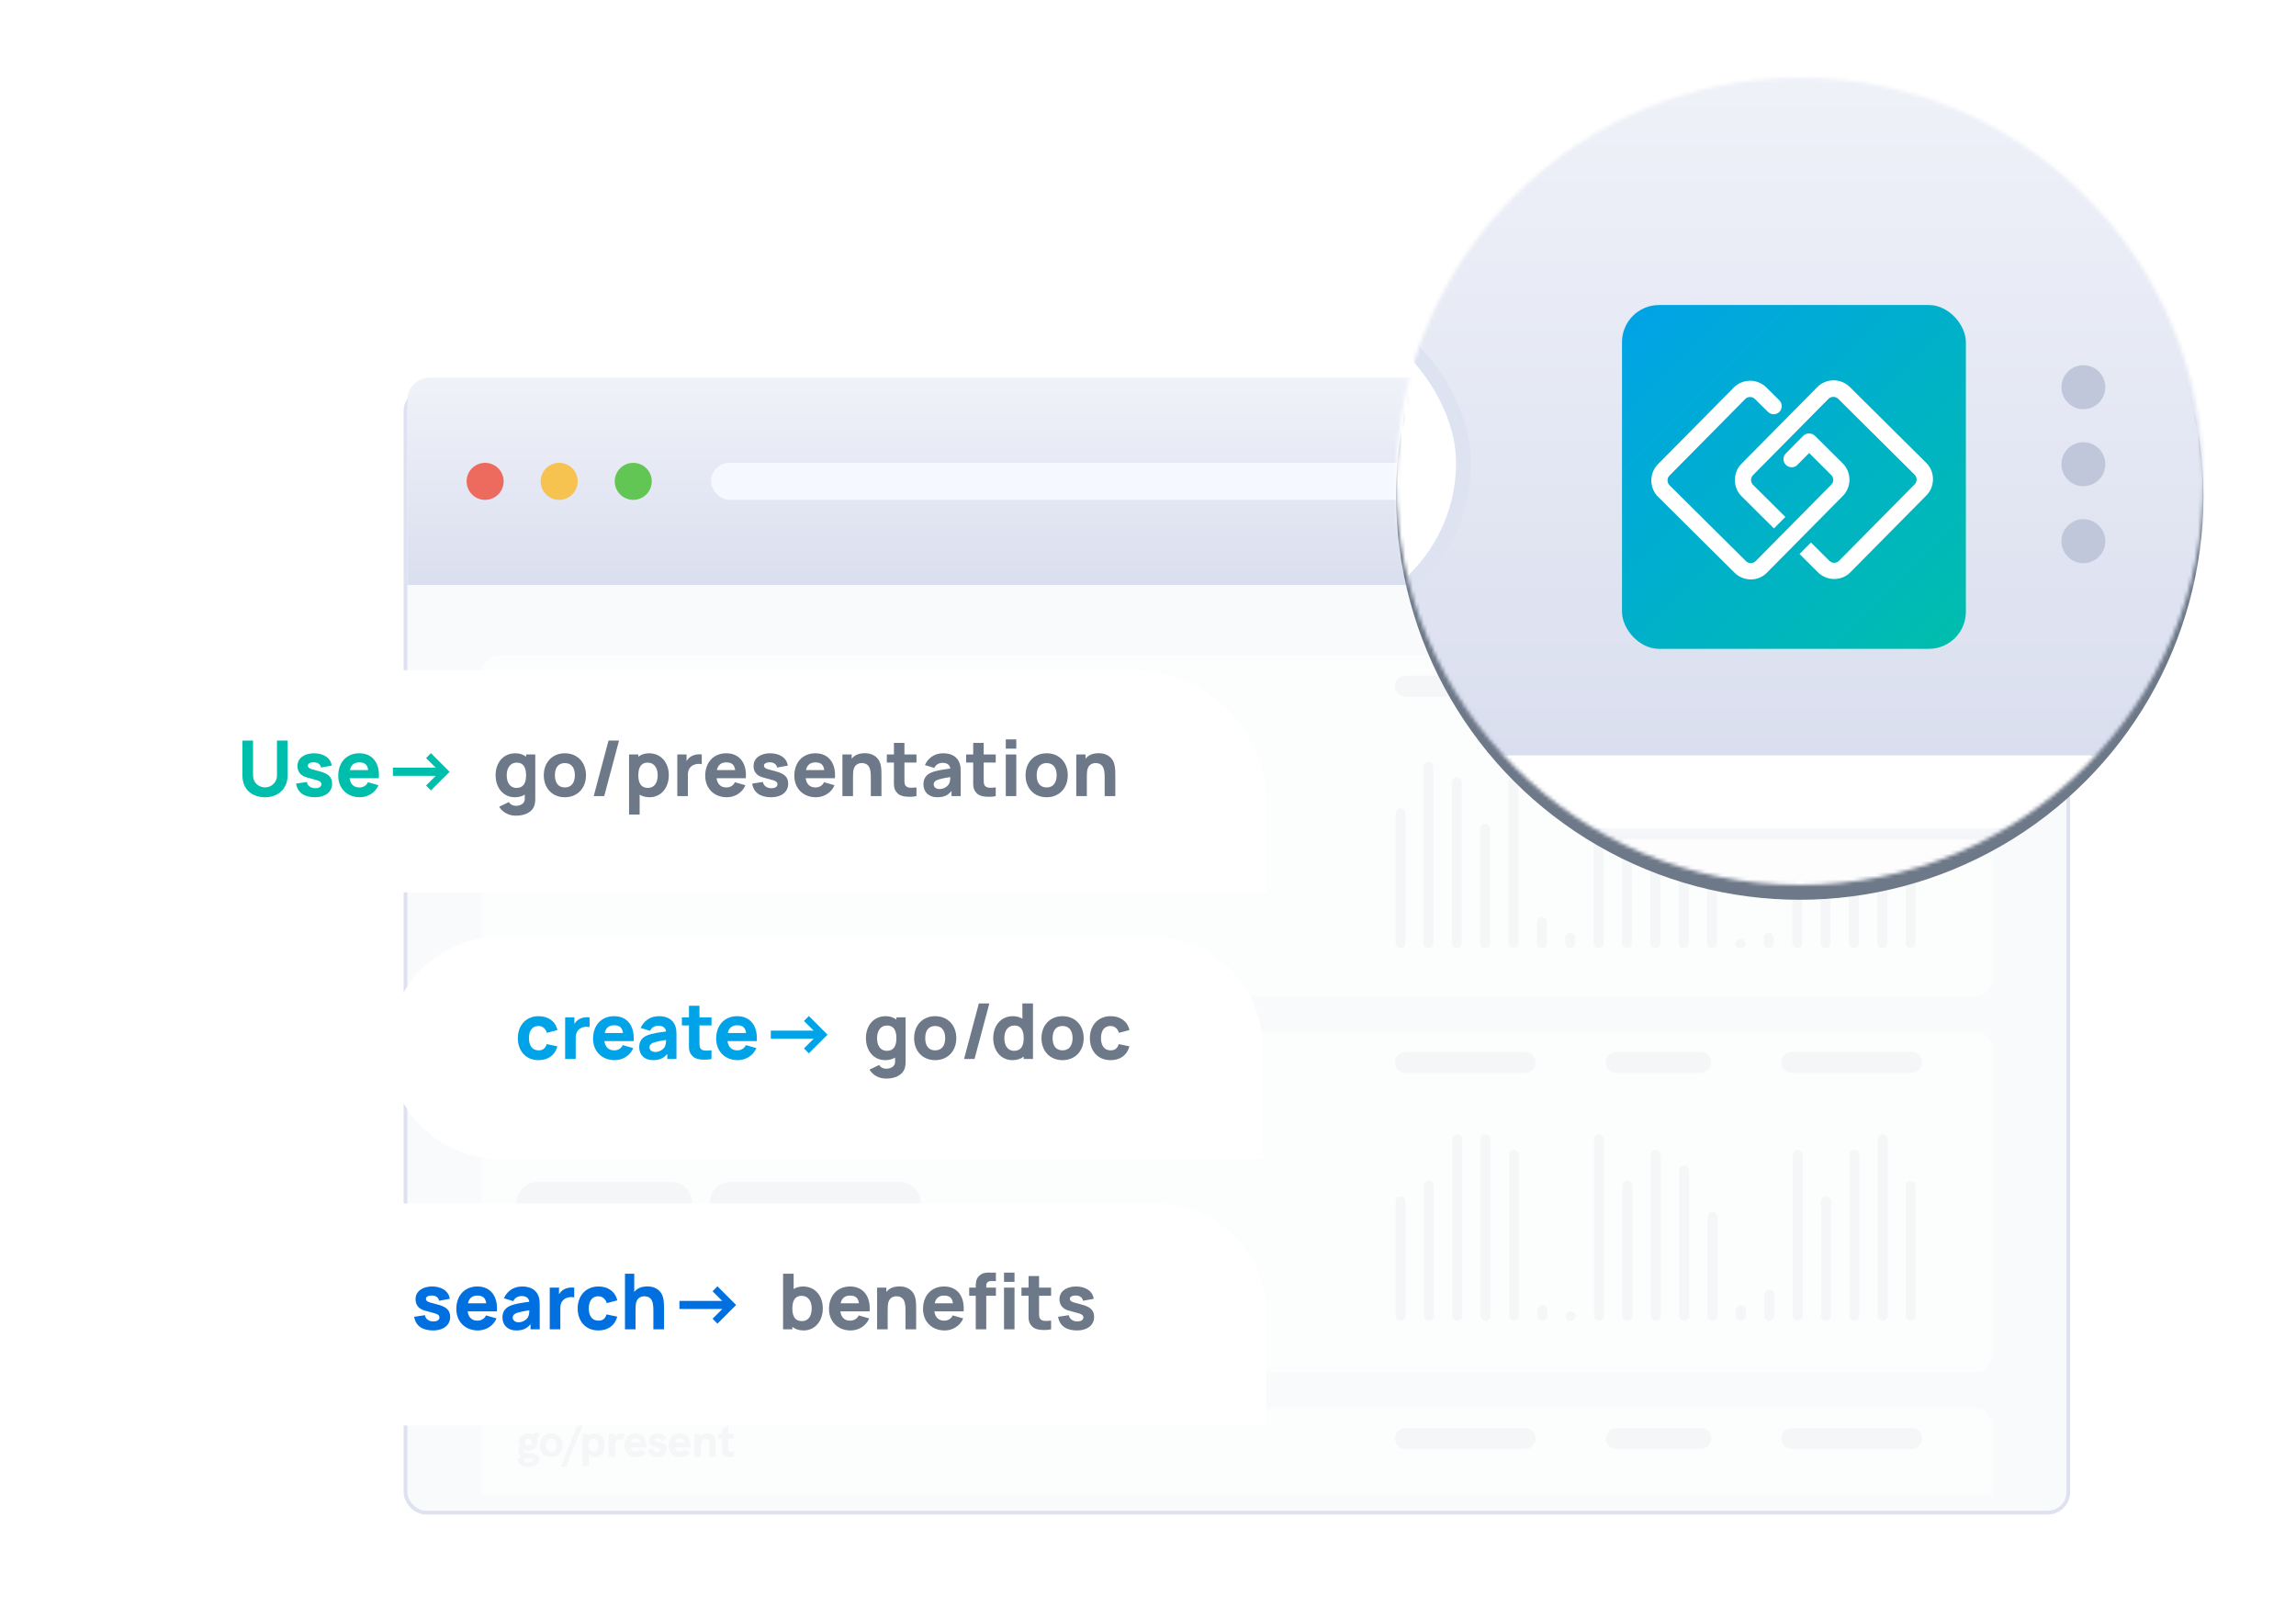 <svg width="620" height="434" viewBox="0 0 620 434" fill="none" xmlns="http://www.w3.org/2000/svg">
<g filter="url(#filter0_d)">
<rect x="109" y="101" width="450" height="304" rx="6" fill="#F9FAFB"/>
<rect x="109.5" y="101.5" width="449" height="303" rx="5.5" stroke="#DDE1F0"/>
</g>
<g opacity="0.5">
<mask id="mask0" mask-type="alpha" maskUnits="userSpaceOnUse" x="109" y="101" width="450" height="303">
<rect x="109.5" y="101.5" width="449" height="302" rx="5.5" fill="#F9FAFB" stroke="#DDE1F0"/>
</mask>
<g mask="url(#mask0)">
<g filter="url(#filter1_d)">
<path d="M130 380.819C130 378.227 132.102 376.125 134.694 376.125H533.306C535.898 376.125 538 378.227 538 380.819V463.511C538 466.104 535.898 468.205 533.306 468.205H134.694C132.102 468.205 130 466.104 130 463.511V380.819Z" fill="white"/>
</g>
<path d="M481.071 388.5C481.071 386.927 482.346 385.652 483.919 385.652H516.177C517.75 385.652 519.025 386.927 519.025 388.5C519.025 390.073 517.75 391.348 516.177 391.348H483.919C482.346 391.348 481.071 390.073 481.071 388.5Z" fill="#F1F2F4"/>
<path d="M433.631 388.5C433.631 386.927 434.906 385.652 436.479 385.652H459.248C460.821 385.652 462.096 386.927 462.096 388.5C462.096 390.073 460.821 391.348 459.248 391.348H436.479C434.906 391.348 433.631 390.073 433.631 388.5Z" fill="#F1F2F4"/>
<path d="M376.703 388.5C376.703 386.927 377.978 385.652 379.55 385.652H411.808C413.381 385.652 414.656 386.927 414.656 388.5C414.656 390.073 413.381 391.348 411.808 391.348H379.55C377.978 391.348 376.703 390.073 376.703 388.5Z" fill="#F1F2F4"/>
<path d="M142.705 392.401C141.929 392.314 141.365 392.214 141.365 391.8C141.365 391.7 141.403 391.6 141.465 391.525C141.816 391.675 142.217 391.75 142.655 391.75C144.107 391.75 145.208 390.862 145.208 389.485C145.208 389.097 145.121 388.746 144.971 388.433L145.872 387.695L144.983 386.631L144.019 387.457C143.606 387.219 143.118 387.094 142.605 387.094C141.203 387.094 140.013 388.033 140.013 389.422C140.013 389.96 140.189 390.449 140.502 390.824C140.164 391.15 139.963 391.538 139.963 392.076C139.963 392.739 140.276 393.152 140.727 393.403L139.826 393.853C139.801 393.954 139.788 394.066 139.788 394.191C139.788 395.431 140.927 396.157 142.742 396.157C144.42 396.157 145.634 395.543 145.634 394.191C145.634 392.764 144.219 392.589 142.705 392.401ZM142.63 388.508C143.193 388.508 143.518 388.871 143.518 389.435C143.518 389.973 143.243 390.398 142.63 390.398C141.991 390.398 141.716 389.96 141.716 389.435C141.716 388.884 142.054 388.508 142.63 388.508ZM142.817 394.905C142.066 394.905 141.478 394.717 141.478 394.292C141.478 394.267 141.478 394.229 141.491 394.204L141.941 393.766C142.091 393.791 142.229 393.816 142.379 393.828C143.168 393.929 143.944 393.966 143.944 394.417C143.944 394.73 143.518 394.905 142.817 394.905Z" fill="#F1F2F4"/>
<path d="M148.869 393.54C150.81 393.54 151.999 392.026 151.999 390.311C151.999 388.583 150.822 387.094 148.869 387.094C146.904 387.094 145.74 388.583 145.74 390.311C145.74 392.026 146.917 393.54 148.869 393.54ZM148.869 392.051C147.78 392.051 147.43 391.187 147.43 390.311C147.43 389.41 147.793 388.571 148.869 388.571C149.959 388.571 150.309 389.41 150.309 390.311C150.309 391.2 149.946 392.051 148.869 392.051Z" fill="#F1F2F4"/>
<path d="M151.46 396.057H152.862L157.431 384.678H156.017L151.46 396.057Z" fill="#F1F2F4"/>
<path d="M160.698 387.094C160.109 387.094 159.446 387.281 159.008 387.757V387.231H157.305V395.956H159.008V392.852C159.396 393.278 160.059 393.54 160.698 393.54C162.125 393.54 163.264 392.389 163.264 390.323C163.264 388.496 162.363 387.094 160.698 387.094ZM160.247 392.051C159.246 392.051 158.845 391.287 158.845 390.311C158.845 389.322 159.221 388.583 160.272 388.583C161.148 388.583 161.574 389.172 161.574 390.311C161.574 391.45 161.136 392.051 160.247 392.051Z" fill="#F1F2F4"/>
<path d="M167.688 387.094C167.012 387.094 166.361 387.507 166.086 388.208V387.231H164.371V393.403H166.073V390.411C166.073 389.284 166.512 388.771 167.3 388.771C167.601 388.771 167.889 388.859 168.076 388.984L168.89 387.469C168.477 387.206 168.101 387.094 167.688 387.094Z" fill="#F1F2F4"/>
<path d="M174.533 390.298C174.533 388.496 173.569 387.094 171.641 387.094C169.513 387.094 168.662 388.771 168.662 390.348C168.662 391.963 169.538 393.54 171.741 393.54C172.805 393.54 173.657 393.14 174.32 392.401L173.143 391.362C172.755 391.826 172.267 392.001 171.754 392.001C170.865 392.001 170.427 391.538 170.352 390.887H174.495C174.52 390.661 174.533 390.486 174.533 390.298ZM170.339 389.597C170.415 389.097 170.765 388.508 171.629 388.508C172.33 388.508 172.893 388.921 172.918 389.597H170.339Z" fill="#F1F2F4"/>
<path d="M177.558 393.54C178.723 393.54 180.025 392.902 180.025 391.412C180.025 389.122 176.895 389.697 176.895 388.821C176.895 388.583 177.133 388.383 177.546 388.383C178.197 388.383 178.485 388.834 178.673 389.172L179.974 388.446C179.499 387.619 178.685 387.094 177.584 387.094C176.432 387.094 175.293 387.67 175.293 388.959C175.293 391.2 178.36 390.636 178.36 391.588C178.36 391.838 178.134 392.151 177.521 392.151C176.682 392.151 176.444 391.563 176.294 391.175L174.955 391.775C175.243 392.689 176.232 393.54 177.558 393.54Z" fill="#F1F2F4"/>
<path d="M186.452 390.298C186.452 388.496 185.488 387.094 183.56 387.094C181.432 387.094 180.581 388.771 180.581 390.348C180.581 391.963 181.457 393.54 183.66 393.54C184.724 393.54 185.576 393.14 186.239 392.401L185.062 391.362C184.674 391.826 184.186 392.001 183.673 392.001C182.784 392.001 182.346 391.538 182.271 390.887H186.414C186.439 390.661 186.452 390.486 186.452 390.298ZM182.258 389.597C182.334 389.097 182.684 388.508 183.548 388.508C184.249 388.508 184.812 388.921 184.837 389.597H182.258Z" fill="#F1F2F4"/>
<path d="M191.017 387.094C190.316 387.094 189.665 387.294 189.215 387.87V387.231H187.512V393.403H189.215V390.724C189.215 389.835 189.215 388.571 190.491 388.571C191.555 388.571 191.555 389.447 191.555 389.898V393.403H193.245V389.359C193.245 387.945 192.432 387.094 191.017 387.094Z" fill="#F1F2F4"/>
<path d="M198.193 388.558V387.231H196.641V384.928L194.951 386.18V387.231H193.949V388.558H194.951V391.55C194.951 393.002 195.902 393.54 197.004 393.54C197.417 393.54 197.805 393.478 198.193 393.34V392.001C197.918 392.088 197.655 392.138 197.417 392.138C196.791 392.138 196.641 391.775 196.641 391.412V388.558H198.193Z" fill="#F1F2F4"/>
<g filter="url(#filter2_d)">
<path d="M130 279.28C130 276.688 132.102 274.586 134.694 274.586H533.306C535.898 274.586 538 276.688 538 279.28V361.972C538 364.565 535.898 366.666 533.306 366.666H134.694C132.102 366.666 130 364.565 130 361.972V279.28Z" fill="white"/>
</g>
<path d="M379.54 324.466C379.54 323.725 378.94 323.125 378.199 323.125C377.458 323.125 376.858 323.725 376.858 324.466V355.325C376.858 356.065 377.458 356.666 378.199 356.666C378.94 356.666 379.54 356.065 379.54 355.325V324.466Z" fill="#F1F2F4"/>
<path d="M387.192 320.279C387.192 319.538 386.591 318.938 385.851 318.938C385.11 318.938 384.51 319.538 384.51 320.279V355.33C384.51 356.07 385.11 356.671 385.851 356.671C386.591 356.671 387.192 356.07 387.192 355.33V320.279Z" fill="#F1F2F4"/>
<path d="M394.857 307.714C394.857 306.973 394.257 306.373 393.516 306.373C392.775 306.373 392.175 306.973 392.175 307.714V355.343C392.175 356.084 392.775 356.684 393.516 356.684C394.257 356.684 394.857 356.084 394.857 355.343V307.714Z" fill="#F1F2F4"/>
<path d="M402.51 307.714C402.51 306.973 401.909 306.373 401.169 306.373C400.428 306.373 399.828 306.973 399.828 307.714V355.343C399.828 356.084 400.428 356.684 401.169 356.684C401.909 356.684 402.51 356.084 402.51 355.343V307.714Z" fill="#F1F2F4"/>
<path d="M410.175 311.902C410.175 311.161 409.574 310.561 408.834 310.561C408.093 310.561 407.493 311.161 407.493 311.902V355.338C407.493 356.079 408.093 356.679 408.834 356.679C409.574 356.679 410.175 356.079 410.175 355.338V311.902Z" fill="#F1F2F4"/>
<path d="M417.84 353.833C417.84 353.093 417.24 352.492 416.499 352.492C415.759 352.492 415.158 353.093 415.158 353.833V355.344C415.158 356.084 415.759 356.685 416.499 356.685C417.24 356.685 417.84 356.084 417.84 355.344V353.833Z" fill="#F1F2F4"/>
<path d="M425.492 355.436C425.492 354.741 424.929 354.178 424.234 354.178H424.068C423.373 354.178 422.81 354.741 422.81 355.436C422.81 356.13 423.373 356.693 424.068 356.693H424.234C424.929 356.693 425.492 356.13 425.492 355.436Z" fill="#F1F2F4"/>
<path d="M433.158 307.714C433.158 306.973 432.557 306.373 431.817 306.373C431.076 306.373 430.476 306.973 430.476 307.714V355.343C430.476 356.084 431.076 356.684 431.817 356.684C432.557 356.684 433.158 356.084 433.158 355.343V307.714Z" fill="#F1F2F4"/>
<path d="M440.81 320.279C440.81 319.538 440.21 318.938 439.469 318.938C438.728 318.938 438.128 319.538 438.128 320.279V355.33C438.128 356.07 438.728 356.671 439.469 356.671C440.21 356.671 440.81 356.07 440.81 355.33V320.279Z" fill="#F1F2F4"/>
<path d="M448.475 311.902C448.475 311.161 447.875 310.561 447.134 310.561C446.393 310.561 445.793 311.161 445.793 311.902V355.338C445.793 356.079 446.393 356.679 447.134 356.679C447.875 356.679 448.475 356.079 448.475 355.338V311.902Z" fill="#F1F2F4"/>
<path d="M456.141 316.091C456.141 315.35 455.54 314.75 454.8 314.75C454.059 314.75 453.458 315.35 453.458 316.091V355.335C453.458 356.076 454.059 356.676 454.8 356.676C455.54 356.676 456.141 356.076 456.141 355.335V316.091Z" fill="#F1F2F4"/>
<path d="M463.793 328.654C463.793 327.913 463.193 327.312 462.452 327.312C461.711 327.312 461.111 327.913 461.111 328.654V355.32C461.111 356.06 461.711 356.661 462.452 356.661C463.193 356.661 463.793 356.06 463.793 355.32V328.654Z" fill="#F1F2F4"/>
<path d="M471.458 353.833C471.458 353.093 470.858 352.492 470.117 352.492C469.376 352.492 468.776 353.093 468.776 353.833V355.344C468.776 356.084 469.376 356.685 470.117 356.685C470.858 356.685 471.458 356.084 471.458 355.344V353.833Z" fill="#F1F2F4"/>
<path d="M479.11 349.646C479.11 348.905 478.51 348.305 477.769 348.305C477.029 348.305 476.428 348.905 476.428 349.646V355.349C476.428 356.089 477.029 356.69 477.769 356.69C478.51 356.69 479.11 356.089 479.11 355.349V349.646Z" fill="#F1F2F4"/>
<path d="M486.775 311.902C486.775 311.161 486.175 310.561 485.434 310.561C484.694 310.561 484.093 311.161 484.093 311.902V355.338C484.093 356.079 484.694 356.679 485.434 356.679C486.175 356.679 486.775 356.079 486.775 355.338V311.902Z" fill="#F1F2F4"/>
<path d="M494.441 324.466C494.441 323.725 493.841 323.125 493.1 323.125C492.359 323.125 491.759 323.725 491.759 324.466V355.325C491.759 356.065 492.359 356.666 493.1 356.666C493.841 356.666 494.441 356.065 494.441 355.325V324.466Z" fill="#F1F2F4"/>
<path d="M502.093 311.902C502.093 311.161 501.493 310.561 500.752 310.561C500.012 310.561 499.411 311.161 499.411 311.902V355.338C499.411 356.079 500.012 356.679 500.752 356.679C501.493 356.679 502.093 356.079 502.093 355.338V311.902Z" fill="#F1F2F4"/>
<path d="M509.758 307.714C509.758 306.973 509.158 306.373 508.417 306.373C507.677 306.373 507.076 306.973 507.076 307.714V355.343C507.076 356.084 507.677 356.684 508.417 356.684C509.158 356.684 509.758 356.084 509.758 355.343V307.714Z" fill="#F1F2F4"/>
<path d="M517.28 320.279C517.28 319.538 516.679 318.938 515.939 318.938C515.198 318.938 514.598 319.538 514.598 320.279V355.33C514.598 356.07 515.198 356.671 515.939 356.671C516.679 356.671 517.28 356.07 517.28 355.33V320.279Z" fill="#F1F2F4"/>
<path d="M481.071 286.912C481.071 285.339 482.346 284.064 483.919 284.064H516.177C517.75 284.064 519.025 285.339 519.025 286.912C519.025 288.485 517.75 289.76 516.177 289.76H483.919C482.346 289.76 481.071 288.485 481.071 286.912Z" fill="#F1F2F4"/>
<path d="M433.631 286.912C433.631 285.339 434.906 284.064 436.479 284.064H459.248C460.821 284.064 462.096 285.339 462.096 286.912C462.096 288.485 460.821 289.76 459.248 289.76H436.479C434.906 289.76 433.631 288.485 433.631 286.912Z" fill="#F1F2F4"/>
<path d="M376.703 286.912C376.703 285.339 377.978 284.064 379.55 284.064H411.808C413.381 284.064 414.656 285.339 414.656 286.912C414.656 288.485 413.381 289.76 411.808 289.76H379.55C377.978 289.76 376.703 288.485 376.703 286.912Z" fill="#F1F2F4"/>
<path d="M191.679 324.903C191.679 321.757 194.229 319.207 197.375 319.207H242.914C246.059 319.207 248.609 321.757 248.609 324.903C248.609 328.048 246.059 330.598 242.914 330.598H197.375C194.229 330.598 191.679 328.048 191.679 324.903Z" fill="#F1F2F4"/>
<path d="M139.488 324.903C139.488 321.757 142.038 319.207 145.184 319.207H181.234C184.38 319.207 186.93 321.757 186.93 324.903C186.93 328.048 184.38 330.598 181.234 330.598H145.184C142.038 330.598 139.488 328.048 139.488 324.903Z" fill="#F1F2F4"/>
<path d="M139.488 309.709C139.488 308.136 140.763 306.861 142.336 306.861H326.408C327.981 306.861 329.256 308.136 329.256 309.709C329.256 311.282 327.981 312.557 326.408 312.557H142.336C140.763 312.557 139.488 311.282 139.488 309.709Z" fill="#F1F2F4"/>
<path d="M142.705 290.811C141.929 290.724 141.365 290.624 141.365 290.211C141.365 290.11 141.403 290.01 141.465 289.935C141.816 290.085 142.217 290.161 142.655 290.161C144.107 290.161 145.208 289.272 145.208 287.895C145.208 287.507 145.121 287.156 144.971 286.843L145.872 286.105L144.983 285.041L144.019 285.867C143.606 285.629 143.118 285.504 142.605 285.504C141.203 285.504 140.013 286.443 140.013 287.832C140.013 288.37 140.189 288.859 140.502 289.234C140.164 289.56 139.963 289.948 139.963 290.486C139.963 291.149 140.276 291.563 140.727 291.813L139.826 292.264C139.801 292.364 139.788 292.476 139.788 292.602C139.788 293.841 140.927 294.567 142.742 294.567C144.42 294.567 145.634 293.954 145.634 292.602C145.634 291.175 144.219 290.999 142.705 290.811ZM142.63 286.918C143.193 286.918 143.518 287.281 143.518 287.845C143.518 288.383 143.243 288.809 142.63 288.809C141.991 288.809 141.716 288.37 141.716 287.845C141.716 287.294 142.054 286.918 142.63 286.918ZM142.817 293.315C142.066 293.315 141.478 293.127 141.478 292.702C141.478 292.677 141.478 292.639 141.491 292.614L141.941 292.176C142.091 292.201 142.229 292.226 142.379 292.239C143.168 292.339 143.944 292.376 143.944 292.827C143.944 293.14 143.518 293.315 142.817 293.315Z" fill="#F1F2F4"/>
<path d="M148.87 291.951C150.81 291.951 151.999 290.436 151.999 288.721C151.999 286.994 150.822 285.504 148.87 285.504C146.904 285.504 145.74 286.994 145.74 288.721C145.74 290.436 146.917 291.951 148.87 291.951ZM148.87 290.461C147.78 290.461 147.43 289.597 147.43 288.721C147.43 287.82 147.793 286.981 148.87 286.981C149.959 286.981 150.309 287.82 150.309 288.721C150.309 289.61 149.946 290.461 148.87 290.461Z" fill="#F1F2F4"/>
<path d="M151.46 294.467H152.862L157.431 283.088H156.017L151.46 294.467Z" fill="#F1F2F4"/>
<path d="M161.41 285.504C160.621 285.504 160.007 285.754 159.607 286.28V283.088H157.904V291.813H159.607V289.46C159.607 287.782 159.882 286.981 160.871 286.981C161.597 286.981 161.948 287.369 161.948 288.195V291.813H163.638V287.77C163.638 286.343 162.812 285.504 161.41 285.504Z" fill="#F1F2F4"/>
<path d="M170.438 288.708C170.438 286.906 169.474 285.504 167.546 285.504C165.418 285.504 164.567 287.181 164.567 288.759C164.567 290.373 165.443 291.951 167.646 291.951C168.71 291.951 169.561 291.55 170.225 290.811L169.048 289.773C168.66 290.236 168.172 290.411 167.659 290.411C166.77 290.411 166.332 289.948 166.257 289.297H170.4C170.425 289.071 170.438 288.896 170.438 288.708ZM166.244 288.007C166.319 287.507 166.67 286.918 167.534 286.918C168.235 286.918 168.798 287.331 168.823 288.007H166.244Z" fill="#F1F2F4"/>
<path d="M172.963 291.951C173.25 291.951 173.601 291.888 173.964 291.75V290.411C173.801 290.448 173.651 290.474 173.526 290.474C173.275 290.474 173.125 290.398 173.125 290.11V283.088H171.435V290.286C171.435 291.437 172.099 291.951 172.963 291.951Z" fill="#F1F2F4"/>
<path d="M178.387 285.504C177.798 285.504 177.135 285.692 176.697 286.167V285.642H174.994V294.367H176.697V291.262C177.085 291.688 177.748 291.951 178.387 291.951C179.814 291.951 180.953 290.799 180.953 288.734C180.953 286.906 180.052 285.504 178.387 285.504ZM177.936 290.461C176.935 290.461 176.534 289.697 176.534 288.721C176.534 287.732 176.91 286.994 177.961 286.994C178.837 286.994 179.263 287.582 179.263 288.721C179.263 289.86 178.825 290.461 177.936 290.461Z" fill="#F1F2F4"/>
<path d="M188.897 283.088V286.205C188.521 285.779 187.858 285.504 187.194 285.504C185.742 285.504 184.628 286.681 184.628 288.721C184.628 290.574 185.555 291.951 187.194 291.951C187.795 291.951 188.471 291.763 188.897 291.262V291.813H190.587V283.088H188.897ZM187.633 290.361C186.781 290.361 186.331 289.798 186.331 288.734C186.331 287.682 186.781 287.056 187.645 287.056C188.672 287.056 189.047 287.845 189.047 288.734C189.047 289.647 188.659 290.361 187.633 290.361Z" fill="#F1F2F4"/>
<path d="M197.54 288.708C197.54 286.906 196.576 285.504 194.648 285.504C192.52 285.504 191.669 287.181 191.669 288.759C191.669 290.373 192.545 291.951 194.748 291.951C195.812 291.951 196.663 291.55 197.327 290.811L196.15 289.773C195.762 290.236 195.274 290.411 194.761 290.411C193.872 290.411 193.434 289.948 193.359 289.297H197.502C197.527 289.071 197.54 288.896 197.54 288.708ZM193.346 288.007C193.421 287.507 193.772 286.918 194.635 286.918C195.336 286.918 195.9 287.331 195.925 288.007H193.346Z" fill="#F1F2F4"/>
<path d="M200.565 291.951C201.729 291.951 203.031 291.312 203.031 289.823C203.031 287.532 199.902 288.108 199.902 287.231C199.902 286.994 200.14 286.793 200.553 286.793C201.204 286.793 201.492 287.244 201.679 287.582L202.981 286.856C202.505 286.03 201.692 285.504 200.59 285.504C199.439 285.504 198.299 286.08 198.299 287.369C198.299 289.61 201.366 289.046 201.366 289.998C201.366 290.248 201.141 290.561 200.528 290.561C199.689 290.561 199.451 289.973 199.301 289.585L197.961 290.186C198.249 291.099 199.238 291.951 200.565 291.951Z" fill="#F1F2F4"/>
<path d="M204.138 291.813H205.84V290.01L206.642 289.097L208.344 291.813H210.359L207.843 287.995L210.122 285.642H207.856L205.84 287.907V283.088H204.138V291.813Z" fill="#F1F2F4"/>
<g filter="url(#filter3_d)">
<path d="M130 177.694C130 175.102 132.102 173 134.694 173H533.306C535.898 173 538 175.102 538 177.694V260.386C538 262.979 535.898 265.08 533.306 265.08H134.694C132.102 265.08 130 262.979 130 260.386V177.694Z" fill="white"/>
</g>
<path d="M514.594 223.853C514.594 223.112 515.195 222.512 515.935 222.512C516.676 222.512 517.276 223.112 517.276 223.853V254.711C517.276 255.452 516.676 256.052 515.935 256.052C515.195 256.052 514.594 255.452 514.594 254.711V223.853Z" fill="#F1F2F4"/>
<path d="M506.942 219.665C506.942 218.925 507.543 218.324 508.283 218.324C509.024 218.324 509.625 218.925 509.625 219.665V254.716C509.625 255.457 509.024 256.058 508.283 256.058C507.543 256.058 506.942 255.457 506.942 254.716V219.665Z" fill="#F1F2F4"/>
<path d="M499.277 207.101C499.277 206.36 499.878 205.76 500.618 205.76C501.359 205.76 501.959 206.36 501.959 207.101V254.73C501.959 255.47 501.359 256.071 500.618 256.071C499.878 256.071 499.277 255.47 499.277 254.73V207.101Z" fill="#F1F2F4"/>
<path d="M491.625 207.101C491.625 206.36 492.225 205.76 492.966 205.76C493.706 205.76 494.307 206.36 494.307 207.101V254.73C494.307 255.47 493.706 256.071 492.966 256.071C492.225 256.071 491.625 255.47 491.625 254.73V207.101Z" fill="#F1F2F4"/>
<path d="M483.959 211.288C483.959 210.548 484.56 209.947 485.301 209.947C486.041 209.947 486.642 210.548 486.642 211.288V254.725C486.642 255.465 486.041 256.066 485.301 256.066C484.56 256.066 483.959 255.465 483.959 254.725V211.288Z" fill="#F1F2F4"/>
<path d="M476.294 253.22C476.294 252.479 476.894 251.879 477.635 251.879C478.376 251.879 478.976 252.479 478.976 253.22V254.73C478.976 255.471 478.376 256.071 477.635 256.071C476.894 256.071 476.294 255.471 476.294 254.73V253.22Z" fill="#F1F2F4"/>
<path d="M468.642 254.822C468.642 254.128 469.205 253.564 469.9 253.564H470.066C470.761 253.564 471.324 254.128 471.324 254.822C471.324 255.517 470.761 256.08 470.066 256.08H469.9C469.205 256.08 468.642 255.517 468.642 254.822Z" fill="#F1F2F4"/>
<path d="M460.977 207.101C460.977 206.36 461.577 205.76 462.318 205.76C463.059 205.76 463.659 206.36 463.659 207.101V254.73C463.659 255.47 463.059 256.071 462.318 256.071C461.577 256.071 460.977 255.47 460.977 254.73V207.101Z" fill="#F1F2F4"/>
<path d="M453.324 219.665C453.324 218.925 453.925 218.324 454.665 218.324C455.406 218.324 456.006 218.925 456.006 219.665V254.716C456.006 255.457 455.406 256.058 454.665 256.058C453.925 256.058 453.324 255.457 453.324 254.716V219.665Z" fill="#F1F2F4"/>
<path d="M445.659 211.288C445.659 210.548 446.26 209.947 447 209.947C447.741 209.947 448.341 210.548 448.341 211.288V254.725C448.341 255.465 447.741 256.066 447 256.066C446.26 256.066 445.659 255.465 445.659 254.725V211.288Z" fill="#F1F2F4"/>
<path d="M437.994 215.478C437.994 214.737 438.594 214.137 439.335 214.137C440.075 214.137 440.676 214.737 440.676 215.478V254.722C440.676 255.462 440.075 256.063 439.335 256.063C438.594 256.063 437.994 255.462 437.994 254.722V215.478Z" fill="#F1F2F4"/>
<path d="M430.341 228.04C430.341 227.3 430.942 226.699 431.682 226.699C432.423 226.699 433.023 227.3 433.023 228.04V254.706C433.023 255.447 432.423 256.047 431.682 256.047C430.942 256.047 430.341 255.447 430.341 254.706V228.04Z" fill="#F1F2F4"/>
<path d="M422.676 253.22C422.676 252.479 423.277 251.879 424.017 251.879C424.758 251.879 425.358 252.479 425.358 253.22V254.73C425.358 255.471 424.758 256.071 424.017 256.071C423.277 256.071 422.676 255.471 422.676 254.73V253.22Z" fill="#F1F2F4"/>
<path d="M415.024 249.032C415.024 248.292 415.624 247.691 416.365 247.691C417.106 247.691 417.706 248.292 417.706 249.032V254.736C417.706 255.476 417.106 256.077 416.365 256.077C415.624 256.077 415.024 255.476 415.024 254.736V249.032Z" fill="#F1F2F4"/>
<path d="M407.359 211.288C407.359 210.548 407.959 209.947 408.7 209.947C409.441 209.947 410.041 210.548 410.041 211.288V254.725C410.041 255.465 409.441 256.066 408.7 256.066C407.959 256.066 407.359 255.465 407.359 254.725V211.288Z" fill="#F1F2F4"/>
<path d="M399.693 223.853C399.693 223.112 400.294 222.512 401.034 222.512C401.775 222.512 402.376 223.112 402.376 223.853V254.711C402.376 255.452 401.775 256.052 401.034 256.052C400.294 256.052 399.693 255.452 399.693 254.711V223.853Z" fill="#F1F2F4"/>
<path d="M392.041 211.288C392.041 210.548 392.641 209.947 393.382 209.947C394.123 209.947 394.723 210.548 394.723 211.288V254.725C394.723 255.465 394.123 256.066 393.382 256.066C392.641 256.066 392.041 255.465 392.041 254.725V211.288Z" fill="#F1F2F4"/>
<path d="M384.376 207.101C384.376 206.36 384.976 205.76 385.717 205.76C386.458 205.76 387.058 206.36 387.058 207.101V254.73C387.058 255.47 386.458 256.071 385.717 256.071C384.976 256.071 384.376 255.47 384.376 254.73V207.101Z" fill="#F1F2F4"/>
<path d="M376.854 219.665C376.854 218.925 377.455 218.324 378.196 218.324C378.936 218.324 379.537 218.925 379.537 219.665V254.716C379.537 255.457 378.936 256.058 378.196 256.058C377.455 256.058 376.854 255.457 376.854 254.716V219.665Z" fill="#F1F2F4"/>
<path d="M481.071 185.324C481.071 183.752 482.346 182.477 483.919 182.477H516.177C517.75 182.477 519.025 183.752 519.025 185.324C519.025 186.897 517.75 188.172 516.177 188.172H483.919C482.346 188.172 481.071 186.897 481.071 185.324Z" fill="#F1F2F4"/>
<path d="M433.631 185.324C433.631 183.752 434.906 182.477 436.479 182.477H459.248C460.821 182.477 462.096 183.752 462.096 185.324C462.096 186.897 460.821 188.172 459.248 188.172H436.479C434.906 188.172 433.631 186.897 433.631 185.324Z" fill="#F1F2F4"/>
<path d="M376.703 185.324C376.703 183.752 377.978 182.477 379.55 182.477H411.808C413.381 182.477 414.656 183.752 414.656 185.324C414.656 186.897 413.381 188.172 411.808 188.172H379.55C377.978 188.172 376.703 186.897 376.703 185.324Z" fill="#F1F2F4"/>
<path d="M191.679 223.317C191.679 220.171 194.229 217.621 197.375 217.621H242.914C246.059 217.621 248.609 220.171 248.609 223.317C248.609 226.462 246.059 229.012 242.914 229.012H197.375C194.229 229.012 191.679 226.462 191.679 223.317Z" fill="#F1F2F4"/>
<path d="M139.488 223.317C139.488 220.171 142.038 217.621 145.184 217.621H181.234C184.38 217.621 186.93 220.171 186.93 223.317C186.93 226.462 184.38 229.012 181.234 229.012H145.184C142.038 229.012 139.488 226.462 139.488 223.317Z" fill="#F1F2F4"/>
<path d="M139.488 208.121C139.488 206.548 140.763 205.273 142.336 205.273H326.408C327.981 205.273 329.256 206.548 329.256 208.121C329.256 209.694 327.981 210.969 326.408 210.969H142.336C140.763 210.969 139.488 209.694 139.488 208.121Z" fill="#F1F2F4"/>
<path d="M142.705 189.276C141.929 189.189 141.365 189.089 141.365 188.675C141.365 188.575 141.403 188.475 141.465 188.4C141.816 188.55 142.217 188.625 142.655 188.625C144.107 188.625 145.208 187.737 145.208 186.36C145.208 185.972 145.121 185.621 144.971 185.308L145.872 184.57L144.983 183.506L144.019 184.332C143.606 184.094 143.118 183.969 142.605 183.969C141.203 183.969 140.013 184.908 140.013 186.297C140.013 186.835 140.189 187.324 140.502 187.699C140.164 188.025 139.963 188.413 139.963 188.951C139.963 189.614 140.276 190.027 140.727 190.278L139.826 190.728C139.801 190.829 139.788 190.941 139.788 191.066C139.788 192.306 140.927 193.032 142.742 193.032C144.42 193.032 145.634 192.418 145.634 191.066C145.634 189.639 144.219 189.464 142.705 189.276ZM142.63 185.383C143.193 185.383 143.518 185.746 143.518 186.31C143.518 186.848 143.243 187.273 142.63 187.273C141.991 187.273 141.716 186.835 141.716 186.31C141.716 185.759 142.054 185.383 142.63 185.383ZM142.817 191.78C142.066 191.78 141.478 191.592 141.478 191.167C141.478 191.142 141.478 191.104 141.491 191.079L141.941 190.641C142.091 190.666 142.229 190.691 142.379 190.703C143.168 190.804 143.944 190.841 143.944 191.292C143.944 191.605 143.518 191.78 142.817 191.78Z" fill="#F1F2F4"/>
<path d="M148.869 190.415C150.81 190.415 151.999 188.901 151.999 187.186C151.999 185.458 150.822 183.969 148.869 183.969C146.904 183.969 145.74 185.458 145.74 187.186C145.74 188.901 146.917 190.415 148.869 190.415ZM148.869 188.926C147.78 188.926 147.43 188.062 147.43 187.186C147.43 186.285 147.793 185.446 148.869 185.446C149.959 185.446 150.309 186.285 150.309 187.186C150.309 188.075 149.946 188.926 148.869 188.926Z" fill="#F1F2F4"/>
<path d="M151.46 192.932H152.862L157.431 181.553H156.017L151.46 192.932Z" fill="#F1F2F4"/>
<path d="M162.797 187.173C162.797 185.371 161.833 183.969 159.906 183.969C157.778 183.969 156.926 185.646 156.926 187.223C156.926 188.838 157.803 190.415 160.006 190.415C161.07 190.415 161.921 190.015 162.585 189.276L161.408 188.237C161.02 188.701 160.532 188.876 160.018 188.876C159.13 188.876 158.691 188.413 158.616 187.762H162.76C162.785 187.536 162.797 187.361 162.797 187.173ZM158.604 186.472C158.679 185.972 159.029 185.383 159.893 185.383C160.594 185.383 161.157 185.796 161.182 186.472H158.604Z" fill="#F1F2F4"/>
<path d="M163.031 190.278H165.109L166.236 188.325L167.363 190.278H169.441L167.35 187.161L169.441 184.106H167.363L166.236 186.009L165.109 184.106H163.031L165.109 187.161L163.031 190.278Z" fill="#F1F2F4"/>
<path d="M173.595 183.969C173.006 183.969 172.343 184.156 171.905 184.632V184.106H170.202V192.831H171.905V189.727C172.293 190.153 172.956 190.415 173.595 190.415C175.022 190.415 176.161 189.264 176.161 187.198C176.161 185.371 175.26 183.969 173.595 183.969ZM173.144 188.926C172.143 188.926 171.742 188.162 171.742 187.186C171.742 186.197 172.118 185.458 173.169 185.458C174.045 185.458 174.471 186.047 174.471 187.186C174.471 188.325 174.033 188.926 173.144 188.926Z" fill="#F1F2F4"/>
<path d="M182.687 187.173C182.687 185.371 181.723 183.969 179.795 183.969C177.667 183.969 176.816 185.646 176.816 187.223C176.816 188.838 177.692 190.415 179.895 190.415C180.959 190.415 181.81 190.015 182.474 189.276L181.297 188.237C180.909 188.701 180.421 188.876 179.908 188.876C179.019 188.876 178.581 188.413 178.506 187.762H182.649C182.674 187.536 182.687 187.361 182.687 187.173ZM178.493 186.472C178.568 185.972 178.919 185.383 179.783 185.383C180.484 185.383 181.047 185.796 181.072 186.472H178.493Z" fill="#F1F2F4"/>
<path d="M187.252 183.969C186.551 183.969 185.9 184.169 185.449 184.745V184.106H183.747V190.278H185.449V187.599C185.449 186.71 185.449 185.446 186.726 185.446C187.79 185.446 187.79 186.322 187.79 186.773V190.278H189.48V186.234C189.48 184.82 188.667 183.969 187.252 183.969Z" fill="#F1F2F4"/>
<path d="M192.888 190.415C194.052 190.415 195.354 189.777 195.354 188.287C195.354 185.997 192.225 186.572 192.225 185.696C192.225 185.458 192.462 185.258 192.876 185.258C193.527 185.258 193.814 185.709 194.002 186.047L195.304 185.321C194.828 184.494 194.015 183.969 192.913 183.969C191.761 183.969 190.622 184.545 190.622 185.834C190.622 188.075 193.689 187.511 193.689 188.463C193.689 188.713 193.464 189.026 192.851 189.026C192.012 189.026 191.774 188.438 191.624 188.05L190.284 188.65C190.572 189.564 191.561 190.415 192.888 190.415Z" fill="#F1F2F4"/>
<path d="M201.782 187.173C201.782 185.371 200.818 183.969 198.89 183.969C196.762 183.969 195.911 185.646 195.911 187.223C195.911 188.838 196.787 190.415 198.99 190.415C200.054 190.415 200.905 190.015 201.569 189.276L200.392 188.237C200.004 188.701 199.516 188.876 199.003 188.876C198.114 188.876 197.676 188.413 197.601 187.762H201.744C201.769 187.536 201.782 187.361 201.782 187.173ZM197.588 186.472C197.663 185.972 198.014 185.383 198.877 185.383C199.578 185.383 200.142 185.796 200.167 186.472H197.588Z" fill="#F1F2F4"/>
</g>
</g>
<path d="M110 108C110 104.686 112.686 102 116 102H552C555.314 102 558 104.686 558 108V158H110V108Z" fill="url(#paint0_linear)"/>
<rect x="192" y="125" width="288" height="10" rx="5" fill="#F6F8FF"/>
<rect x="506" y="112" width="36" height="36" rx="4" fill="url(#paint1_linear)"/>
<path fill-rule="evenodd" clip-rule="evenodd" d="M528.582 140.879C527.939 140.879 527.297 140.646 526.806 140.155L524.807 138.168L526.046 136.917L528.045 138.904C528.337 139.196 528.816 139.196 529.097 138.904L537.313 130.594C537.454 130.453 537.524 130.266 537.524 130.068C537.524 129.869 537.442 129.682 537.302 129.542L529.003 121.301C528.722 121.021 528.232 121.021 527.951 121.301L519.746 129.6C519.606 129.74 519.535 129.927 519.535 130.126C519.535 130.325 519.617 130.512 519.758 130.652L523.264 134.135L522.025 135.386L518.519 131.903C518.039 131.435 517.782 130.804 517.782 130.126C517.782 129.448 518.039 128.817 518.507 128.349L526.724 120.039C527.191 119.56 527.822 119.303 528.489 119.291C529.155 119.291 529.786 119.548 530.265 120.016L538.564 128.256C539.043 128.723 539.3 129.355 539.3 130.033C539.3 130.71 539.043 131.342 538.576 131.809L530.359 140.12C529.868 140.634 529.225 140.879 528.582 140.879Z" fill="white"/>
<path fill-rule="evenodd" clip-rule="evenodd" d="M519.524 140.926C518.857 140.926 518.226 140.669 517.747 140.202L509.448 131.961C508.969 131.494 508.712 130.863 508.7 130.185C508.7 129.518 508.957 128.876 509.425 128.408L517.653 120.086C518.121 119.607 518.752 119.35 519.418 119.338C520.085 119.338 520.716 119.595 521.195 120.063L522.609 121.465C522.948 121.804 522.96 122.365 522.621 122.716C522.282 123.066 521.733 123.066 521.382 122.728L521.37 122.716L519.956 121.325C519.664 121.033 519.185 121.033 518.904 121.325L510.676 129.647C510.535 129.787 510.453 129.974 510.465 130.173C510.465 130.372 510.547 130.559 510.687 130.699L518.986 138.939C519.278 139.231 519.746 139.231 520.038 138.939L528.255 130.629C528.395 130.489 528.477 130.302 528.465 130.103C528.465 129.904 528.383 129.717 528.243 129.577L525.847 127.192L524.573 128.478C524.234 128.829 523.673 128.829 523.322 128.478C522.972 128.139 522.972 127.578 523.322 127.228L525.192 125.334C525.543 124.983 526.127 124.972 526.478 125.322L529.482 128.303C529.961 128.77 530.218 129.402 530.23 130.079C530.23 130.746 529.973 131.389 529.505 131.856L521.289 140.166C520.821 140.657 520.19 140.926 519.524 140.926Z" fill="white"/>
<circle cx="171" cy="130" r="5" fill="#62C655"/>
<circle cx="151" cy="130" r="5" fill="#F6C250"/>
<circle cx="131" cy="130" r="5" fill="#ED6A5E"/>
<g filter="url(#filter4_d)">
<circle cx="486" cy="130" r="109" fill="#6D7888"/>
</g>
<mask id="mask1" mask-type="alpha" maskUnits="userSpaceOnUse" x="377" y="21" width="218" height="218">
<circle cx="486" cy="130" r="109" fill="#C4C4C4"/>
</mask>
<g mask="url(#mask1)">
<g filter="url(#filter5_d)">
<path d="M240.267 71.65C240.267 63.918 246.535 57.65 254.267 57.65H579.55C587.282 57.65 593.55 63.918 593.55 71.65V259.416H254.267C246.535 259.416 240.267 253.148 240.267 245.416V71.65Z" fill="white"/>
</g>
<rect opacity="0.3" x="241.767" y="225.119" width="324" height="65.801" rx="12.5" fill="#F6F7FB" stroke="#DEE3F1" stroke-width="3"/>
<path d="M204 28C204 20.268 210.268 14 218 14H588C595.732 14 602 20.268 602 28V204H204V28Z" fill="url(#paint2_linear)"/>
<path d="M562.585 119.425C565.857 119.425 568.512 122.086 568.512 125.366C568.512 128.645 565.857 131.306 562.585 131.306C559.313 131.306 556.658 128.645 556.658 125.366C556.658 122.086 559.313 119.425 562.585 119.425ZM556.658 104.574C556.658 107.854 559.313 110.514 562.585 110.514C565.857 110.514 568.512 107.854 568.512 104.574C568.512 101.294 565.857 98.633 562.585 98.633C559.313 98.633 556.658 101.294 556.658 104.574ZM556.658 146.157C556.658 149.437 559.313 152.098 562.585 152.098C565.857 152.098 568.512 149.437 568.512 146.157C568.512 142.878 565.857 140.217 562.585 140.217C559.313 140.217 556.658 142.878 556.658 146.157Z" fill="#C0C7DA"/>
<g filter="url(#filter6_d)">
<rect x="438" y="78.377" width="92.852" height="92.852" rx="10" fill="url(#paint3_linear)"/>
<path fill-rule="evenodd" clip-rule="evenodd" d="M495.327 152.369C493.73 152.369 492.132 151.788 490.911 150.568L485.943 145.629L489.023 142.52L493.991 147.459C494.717 148.185 495.908 148.185 496.606 147.459L517.03 126.803C517.378 126.454 517.553 125.989 517.553 125.495C517.553 125.001 517.349 124.537 517.001 124.188L496.373 103.706C495.676 103.009 494.456 103.009 493.759 103.706L473.364 124.333C473.015 124.682 472.841 125.147 472.841 125.641C472.841 126.135 473.044 126.599 473.393 126.948L482.109 135.606L479.029 138.714L470.313 130.057C469.122 128.895 468.483 127.326 468.483 125.641C468.483 123.956 469.122 122.387 470.284 121.225L490.708 100.568C491.87 99.377 493.439 98.738 495.095 98.709C496.751 98.709 498.32 99.348 499.511 100.51L520.138 120.992C521.329 122.154 521.969 123.723 521.969 125.408C521.969 127.093 521.329 128.662 520.167 129.824L499.743 150.481C498.523 151.759 496.925 152.369 495.327 152.369Z" fill="white"/>
<path fill-rule="evenodd" clip-rule="evenodd" d="M472.812 152.484C471.156 152.484 469.587 151.845 468.396 150.683L447.769 130.201C446.577 129.039 445.938 127.47 445.909 125.785C445.909 124.129 446.548 122.531 447.71 121.369L468.163 100.684C469.325 99.492 470.894 98.853 472.55 98.824C474.206 98.824 475.775 99.463 476.966 100.625L480.482 104.112C481.324 104.954 481.353 106.349 480.511 107.22C479.668 108.092 478.303 108.092 477.431 107.249L477.402 107.22L473.887 103.763C473.16 103.037 471.969 103.037 471.272 103.763L450.819 124.449C450.47 124.797 450.267 125.262 450.296 125.756C450.296 126.25 450.499 126.715 450.848 127.063L471.475 147.545C472.202 148.272 473.364 148.272 474.09 147.545L494.514 126.889C494.863 126.54 495.066 126.075 495.037 125.582C495.037 125.088 494.834 124.623 494.485 124.274L488.529 118.347L485.362 121.543C484.52 122.415 483.125 122.415 482.254 121.543C481.382 120.701 481.382 119.306 482.254 118.435L486.902 113.728C487.774 112.857 489.226 112.828 490.098 113.699L497.564 121.107C498.756 122.27 499.395 123.838 499.424 125.523C499.424 127.179 498.785 128.777 497.623 129.939L477.199 150.596C476.037 151.816 474.468 152.484 472.812 152.484Z" fill="white"/>
</g>
<rect x="193.563" y="80.525" width="201.631" height="88.766" rx="44.383" fill="white" stroke="#DEE3F1" stroke-width="4"/>
</g>
<g filter="url(#filter7_d)">
<path d="M25 207C25 190.431 38.431 177 55 177H306C325.882 177 342 193.118 342 213V237H55C38.431 237 25 223.569 25 207Z" fill="white"/>
</g>
<path d="M142.063 203.75V204.375C141.313 203.771 140.333 203.437 139.167 203.437C135.938 203.437 133.833 205.937 133.833 209.375C133.833 212.75 135.917 215.312 139.021 215.312C140.083 215.312 140.979 215.063 141.708 214.604V215.729C141.75 216.979 140.563 217.625 139.292 217.625C138.5 217.625 137.771 217.271 137.417 216.604L134.792 217.875C135.646 219.333 137.354 220.292 139.271 220.292C141.75 220.292 143.833 219.354 144.375 217.292C144.5 216.813 144.542 216.333 144.542 215.771V203.75H142.063ZM139.479 212.792C137.646 212.792 136.833 211.271 136.833 209.375C136.833 207.5 137.688 205.958 139.583 205.958C141.354 205.958 142.063 207.333 142.063 209.375C142.063 211.417 141.375 212.792 139.479 212.792ZM152.529 215.312C155.904 215.312 158.237 212.875 158.237 209.375C158.237 205.896 155.924 203.437 152.529 203.437C149.195 203.437 146.841 205.854 146.841 209.375C146.841 212.854 149.133 215.312 152.529 215.312ZM155.237 209.375C155.237 211.312 154.341 212.667 152.529 212.667C150.758 212.667 149.841 211.396 149.841 209.375C149.841 207.417 150.674 206.083 152.529 206.083C154.32 206.083 155.237 207.375 155.237 209.375ZM164.324 200L160.324 215H163.158L167.158 200H164.324ZM175.264 203.437C174.098 203.437 173.118 203.771 172.368 204.375V203.75H169.868V220H172.723V214.604C173.452 215.063 174.348 215.312 175.41 215.312C178.514 215.312 180.598 212.75 180.598 209.375C180.598 205.937 178.493 203.437 175.264 203.437ZM174.952 212.792C173.056 212.792 172.368 211.417 172.368 209.375C172.368 207.333 173.077 205.958 174.848 205.958C176.743 205.958 177.598 207.5 177.598 209.375C177.598 211.271 176.785 212.792 174.952 212.792ZM186.604 204.292C186.083 204.625 185.688 205.042 185.396 205.562V203.75H182.896V215H185.75V209.25C185.75 207.917 186.313 207.042 187.292 206.583C187.958 206.271 188.875 206.208 189.5 206.396V203.75C188.479 203.625 187.417 203.792 186.604 204.292ZM193.497 210.167H201.393C201.706 206.25 199.81 203.437 196.122 203.437C192.706 203.437 190.435 205.875 190.435 209.521C190.435 212.875 192.768 215.312 196.289 215.312C198.393 215.312 200.456 214.104 201.289 212.062L198.456 211.25C198.018 212.188 197.164 212.667 196.122 212.667C194.602 212.667 193.706 211.729 193.497 210.167ZM196.122 205.896C197.727 205.896 198.331 206.646 198.518 207.979H193.581C193.852 206.729 194.602 205.896 196.122 205.896ZM212.736 206.771C212.423 204.542 210.361 203.437 207.944 203.437C205.611 203.437 203.486 204.583 203.486 206.875C203.486 208.458 204.402 209.5 205.882 209.917C206.673 210.146 207.611 210.396 208.673 210.687C209.486 210.917 209.944 211.208 209.944 211.792C209.944 212.521 209.236 212.875 208.34 212.875C207.132 212.875 206.236 212.292 206.007 211.187L203.111 211.625C203.548 214.187 205.444 215.312 208.277 215.312C210.84 215.312 212.84 214 212.84 211.667C212.84 209.75 211.694 208.875 209.298 208.271C208.486 208.062 207.944 207.917 207.382 207.75C206.694 207.542 206.298 207.292 206.298 206.729C206.298 206.167 207.069 205.833 208.027 205.875C209.048 205.917 209.736 206.5 209.84 207.292L212.736 206.771ZM217.56 210.167H225.456C225.768 206.25 223.872 203.437 220.185 203.437C216.768 203.437 214.497 205.875 214.497 209.521C214.497 212.875 216.831 215.312 220.352 215.312C222.456 215.312 224.518 214.104 225.352 212.062L222.518 211.25C222.081 212.188 221.227 212.667 220.185 212.667C218.664 212.667 217.768 211.729 217.56 210.167ZM220.185 205.896C221.789 205.896 222.393 206.646 222.581 207.979H217.643C217.914 206.729 218.664 205.896 220.185 205.896ZM236.798 204.646C235.715 203.583 234.361 203.354 233.027 203.437C232.007 203.5 230.861 203.875 230.132 204.75C230.09 204.812 230.027 204.875 229.986 204.917V203.75H227.486V215H230.34V210.104C230.34 209.333 230.361 208.458 230.465 207.958C230.59 207.333 230.882 206.833 231.298 206.521C231.673 206.25 232.111 206.104 232.632 206.083C233.402 206.062 234.007 206.292 234.402 206.729C234.986 207.354 235.152 208.521 235.152 209.688V215H238.027V209.562C238.027 207.812 238.027 205.854 236.798 204.646ZM244.228 205.937H247.478V203.75H244.228V200.625H241.395V203.75H239.478V205.937H241.395V210.229C241.395 211.583 241.27 212.75 241.895 213.667C242.499 214.562 243.145 214.896 244.186 215.083C245.02 215.229 246.603 215.25 247.478 215V212.646C246.874 212.729 246.186 212.771 245.645 212.729C245.207 212.687 244.728 212.521 244.457 212.083C244.186 211.667 244.228 210.937 244.228 210.062V205.937ZM259.423 215V208.292C259.423 207.521 259.361 206.833 259.173 206.25C258.569 204.396 257.007 203.437 254.652 203.437C252.152 203.437 250.507 204.917 249.757 206.625L252.298 207.396C252.694 206.458 253.59 206.021 254.569 206.021C255.548 206.021 256.465 206.417 256.611 207.562C254.777 207.833 252.84 208.042 251.382 208.687C250.215 209.208 249.361 210.146 249.361 211.792C249.361 213.896 250.798 215.312 253.069 215.312C254.986 215.312 255.965 214.75 256.944 213.625V215H259.423ZM256.236 211.75C255.777 212.5 254.777 213.104 253.736 213.104C252.632 213.104 252.132 212.458 252.132 211.854C252.132 211.104 252.736 210.708 253.569 210.479C254.444 210.229 255.111 210.104 256.611 209.854C256.611 210.375 256.569 211.187 256.236 211.75ZM265.634 205.937H268.884V203.75H265.634V200.625H262.801V203.75H260.884V205.937H262.801V210.229C262.801 211.583 262.676 212.75 263.301 213.667C263.905 214.562 264.551 214.896 265.592 215.083C266.426 215.229 268.009 215.25 268.884 215V212.646C268.28 212.729 267.592 212.771 267.051 212.729C266.613 212.687 266.134 212.521 265.863 212.083C265.592 211.667 265.634 210.937 265.634 210.062V205.937ZM271.6 199.687V202.187H274.434V199.687H271.6ZM271.6 203.75V215H274.434V203.75H271.6ZM282.626 215.312C286.001 215.312 288.335 212.875 288.335 209.375C288.335 205.896 286.022 203.437 282.626 203.437C279.293 203.437 276.939 205.854 276.939 209.375C276.939 212.854 279.23 215.312 282.626 215.312ZM285.335 209.375C285.335 211.312 284.439 212.667 282.626 212.667C280.855 212.667 279.939 211.396 279.939 209.375C279.939 207.417 280.772 206.083 282.626 206.083C284.418 206.083 285.335 207.375 285.335 209.375ZM299.943 204.646C298.859 203.583 297.505 203.354 296.172 203.437C295.151 203.5 294.005 203.875 293.276 204.75C293.234 204.812 293.172 204.875 293.13 204.917V203.75H290.63V215H293.484V210.104C293.484 209.333 293.505 208.458 293.609 207.958C293.734 207.333 294.026 206.833 294.443 206.521C294.818 206.25 295.255 206.104 295.776 206.083C296.547 206.062 297.151 206.292 297.547 206.729C298.13 207.354 298.297 208.521 298.297 209.688V215H301.172V209.562C301.172 207.812 301.172 205.854 299.943 204.646Z" fill="#6D7888"/>
<path d="M77.667 200H74.792V209.333C74.792 209.646 74.771 209.917 74.708 210.208C74.375 211.562 73.125 212.646 71.583 212.646C70.104 212.646 68.833 211.708 68.458 210.375C68.354 210 68.333 209.667 68.333 209.333V200L65.458 200.021V209.375C65.458 209.771 65.5 210.396 65.604 210.875C66.188 213.75 68.542 215.312 71.583 215.312C74.583 215.312 76.917 213.667 77.521 210.833C77.625 210.354 77.667 209.875 77.667 209.375V200ZM89.576 206.771C89.263 204.542 87.201 203.437 84.784 203.437C82.451 203.437 80.326 204.583 80.326 206.875C80.326 208.458 81.242 209.5 82.721 209.917C83.513 210.146 84.451 210.396 85.513 210.687C86.326 210.917 86.784 211.208 86.784 211.792C86.784 212.521 86.076 212.875 85.18 212.875C83.971 212.875 83.076 212.292 82.846 211.187L79.951 211.625C80.388 214.187 82.284 215.312 85.117 215.312C87.68 215.312 89.68 214 89.68 211.667C89.68 209.75 88.534 208.875 86.138 208.271C85.326 208.062 84.784 207.917 84.221 207.75C83.534 207.542 83.138 207.292 83.138 206.729C83.138 206.167 83.909 205.833 84.867 205.875C85.888 205.917 86.576 206.5 86.68 207.292L89.576 206.771ZM94.4 210.167H102.296C102.608 206.25 100.712 203.437 97.025 203.437C93.608 203.437 91.337 205.875 91.337 209.521C91.337 212.875 93.671 215.312 97.191 215.312C99.296 215.312 101.358 214.104 102.191 212.062L99.358 211.25C98.921 212.188 98.066 212.667 97.025 212.667C95.504 212.667 94.608 211.729 94.4 210.167ZM97.025 205.896C98.629 205.896 99.233 206.646 99.421 207.979H94.483C94.754 206.729 95.504 205.896 97.025 205.896ZM116.367 203.396L115.055 204.729L117.659 207.333H106.096V209.521H117.68L115.055 212.146L116.367 213.479L121.409 208.437L116.367 203.396Z" fill="#00BEAC"/>
<g filter="url(#filter8_d)">
<path d="M105 279C105 262.431 118.431 249 135 249H311C327.569 249 341 262.431 341 279V309H135C118.431 309 105 295.569 105 279Z" fill="white"/>
</g>
<path d="M242.063 274.75V275.375C241.313 274.771 240.333 274.437 239.167 274.437C235.938 274.437 233.833 276.937 233.833 280.375C233.833 283.75 235.917 286.312 239.021 286.312C240.083 286.312 240.979 286.063 241.708 285.604V286.729C241.75 287.979 240.563 288.625 239.292 288.625C238.5 288.625 237.771 288.271 237.417 287.604L234.792 288.875C235.646 290.333 237.354 291.292 239.271 291.292C241.75 291.292 243.833 290.354 244.375 288.292C244.5 287.813 244.542 287.333 244.542 286.771V274.75H242.063ZM239.479 283.792C237.646 283.792 236.833 282.271 236.833 280.375C236.833 278.5 237.688 276.958 239.583 276.958C241.354 276.958 242.063 278.333 242.063 280.375C242.063 282.417 241.375 283.792 239.479 283.792ZM252.529 286.312C255.904 286.312 258.237 283.875 258.237 280.375C258.237 276.896 255.924 274.437 252.529 274.437C249.195 274.437 246.841 276.854 246.841 280.375C246.841 283.854 249.133 286.312 252.529 286.312ZM255.237 280.375C255.237 282.312 254.341 283.667 252.529 283.667C250.758 283.667 249.841 282.396 249.841 280.375C249.841 278.417 250.674 277.083 252.529 277.083C254.32 277.083 255.237 278.375 255.237 280.375ZM264.324 271L260.324 286H263.158L267.158 271H264.324ZM276.083 271V275.125C275.375 274.687 274.542 274.437 273.542 274.437C270.313 274.437 268.208 276.937 268.208 280.375C268.208 283.75 270.292 286.312 273.396 286.312C274.646 286.312 275.646 285.958 276.438 285.354V286H278.938V271H276.083ZM273.854 283.792C272.021 283.792 271.208 282.271 271.208 280.375C271.208 278.5 272.063 276.958 273.958 276.958C275.729 276.958 276.438 278.333 276.438 280.375C276.438 282.417 275.75 283.792 273.854 283.792ZM286.923 286.312C290.298 286.312 292.632 283.875 292.632 280.375C292.632 276.896 290.319 274.437 286.923 274.437C283.59 274.437 281.236 276.854 281.236 280.375C281.236 283.854 283.527 286.312 286.923 286.312ZM289.632 280.375C289.632 282.312 288.736 283.667 286.923 283.667C285.152 283.667 284.236 282.396 284.236 280.375C284.236 278.417 285.069 277.083 286.923 277.083C288.715 277.083 289.632 278.375 289.632 280.375ZM304.99 278.187C304.49 275.875 302.573 274.437 299.927 274.437C296.49 274.437 294.302 276.958 294.302 280.375C294.302 283.75 296.385 286.312 299.885 286.312C302.49 286.312 304.344 284.979 304.99 282.583L302.094 281.979C301.76 283.062 301.156 283.667 299.885 283.667C298.177 283.667 297.302 282.333 297.302 280.375C297.302 278.5 298.094 277.083 299.885 277.083C300.927 277.083 301.823 277.771 302.156 278.937L304.99 278.187Z" fill="#6D7888"/>
<path d="M150.521 278.187C150.021 275.875 148.104 274.437 145.458 274.437C142.021 274.437 139.833 276.958 139.833 280.375C139.833 283.75 141.917 286.312 145.417 286.312C148.021 286.312 149.875 284.979 150.521 282.583L147.625 281.979C147.292 283.062 146.688 283.667 145.417 283.667C143.708 283.667 142.833 282.333 142.833 280.375C142.833 278.5 143.625 277.083 145.417 277.083C146.458 277.083 147.354 277.771 147.688 278.937L150.521 278.187ZM156.315 275.292C155.794 275.625 155.398 276.042 155.107 276.562V274.75H152.607V286H155.461V280.25C155.461 278.917 156.023 278.042 157.003 277.583C157.669 277.271 158.586 277.208 159.211 277.396V274.75C158.19 274.625 157.128 274.792 156.315 275.292ZM163.208 281.167H171.104C171.417 277.25 169.521 274.437 165.833 274.437C162.417 274.437 160.146 276.875 160.146 280.521C160.146 283.875 162.479 286.312 166 286.312C168.104 286.312 170.167 285.104 171 283.062L168.167 282.25C167.729 283.188 166.875 283.667 165.833 283.667C164.312 283.667 163.417 282.729 163.208 281.167ZM165.833 276.896C167.438 276.896 168.042 277.646 168.229 278.979H163.292C163.563 277.729 164.312 276.896 165.833 276.896ZM182.669 286V279.292C182.669 278.521 182.607 277.833 182.419 277.25C181.815 275.396 180.253 274.437 177.898 274.437C175.398 274.437 173.753 275.917 173.003 277.625L175.544 278.396C175.94 277.458 176.836 277.021 177.815 277.021C178.794 277.021 179.711 277.417 179.857 278.562C178.023 278.833 176.086 279.042 174.628 279.687C173.461 280.208 172.607 281.146 172.607 282.792C172.607 284.896 174.044 286.312 176.315 286.312C178.232 286.312 179.211 285.75 180.19 284.625V286H182.669ZM179.482 282.75C179.023 283.5 178.023 284.104 176.982 284.104C175.878 284.104 175.378 283.458 175.378 282.854C175.378 282.104 175.982 281.708 176.815 281.479C177.69 281.229 178.357 281.104 179.857 280.854C179.857 281.375 179.815 282.187 179.482 282.75ZM188.88 276.937H192.13V274.75H188.88V271.625H186.047V274.75H184.13V276.937H186.047V281.229C186.047 282.583 185.922 283.75 186.547 284.667C187.151 285.562 187.797 285.896 188.839 286.083C189.672 286.229 191.255 286.25 192.13 286V283.646C191.526 283.729 190.839 283.771 190.297 283.729C189.859 283.687 189.38 283.521 189.109 283.083C188.839 282.667 188.88 281.937 188.88 281.062V276.937ZM196.451 281.167H204.346C204.659 277.25 202.763 274.437 199.076 274.437C195.659 274.437 193.388 276.875 193.388 280.521C193.388 283.875 195.721 286.312 199.242 286.312C201.346 286.312 203.409 285.104 204.242 283.062L201.409 282.25C200.971 283.188 200.117 283.667 199.076 283.667C197.555 283.667 196.659 282.729 196.451 281.167ZM199.076 276.896C200.68 276.896 201.284 277.646 201.471 278.979H196.534C196.805 277.729 197.555 276.896 199.076 276.896ZM218.418 274.396L217.105 275.729L219.71 278.333H208.147V280.521H219.73L217.105 283.146L218.418 284.479L223.46 279.437L218.418 274.396Z" fill="#00A3E7"/>
<g filter="url(#filter9_d)">
<path d="M66 351C66 334.431 79.431 321 96 321H312C328.569 321 342 334.431 342 351V381H96C79.431 381 66 367.569 66 351Z" fill="white"/>
</g>
<path d="M216.854 347.437C215.854 347.437 215.021 347.687 214.313 348.125V344H211.458V359H213.958V358.354C214.75 358.958 215.75 359.312 217 359.312C220.104 359.312 222.188 356.75 222.188 353.375C222.188 349.937 220.083 347.437 216.854 347.437ZM216.542 356.792C214.646 356.792 213.958 355.417 213.958 353.375C213.958 351.333 214.667 349.958 216.438 349.958C218.333 349.958 219.188 351.5 219.188 353.375C219.188 355.271 218.375 356.792 216.542 356.792ZM226.923 354.167H234.819C235.132 350.25 233.236 347.437 229.548 347.437C226.132 347.437 223.861 349.875 223.861 353.521C223.861 356.875 226.194 359.312 229.715 359.312C231.819 359.312 233.882 358.104 234.715 356.062L231.882 355.25C231.444 356.188 230.59 356.667 229.548 356.667C228.027 356.667 227.132 355.729 226.923 354.167ZM229.548 349.896C231.152 349.896 231.757 350.646 231.944 351.979H227.007C227.277 350.729 228.027 349.896 229.548 349.896ZM246.161 348.646C245.078 347.583 243.724 347.354 242.391 347.437C241.37 347.5 240.224 347.875 239.495 348.75C239.453 348.812 239.391 348.875 239.349 348.917V347.75H236.849V359H239.703V354.104C239.703 353.333 239.724 352.458 239.828 351.958C239.953 351.333 240.245 350.833 240.661 350.521C241.036 350.25 241.474 350.104 241.995 350.083C242.766 350.062 243.37 350.292 243.766 350.729C244.349 351.354 244.516 352.521 244.516 353.688V359H247.391V353.562C247.391 351.812 247.391 349.854 246.161 348.646ZM252.314 354.167H260.21C260.522 350.25 258.626 347.437 254.939 347.437C251.522 347.437 249.251 349.875 249.251 353.521C249.251 356.875 251.585 359.312 255.105 359.312C257.21 359.312 259.272 358.104 260.105 356.062L257.272 355.25C256.835 356.188 255.98 356.667 254.939 356.667C253.418 356.667 252.522 355.729 252.314 354.167ZM254.939 349.896C256.543 349.896 257.147 350.646 257.335 351.979H252.397C252.668 350.729 253.418 349.896 254.939 349.896ZM267.635 345.979H268.927V343.687H267.531C266.719 343.687 265.281 343.562 264.24 344.729C263.448 345.604 263.49 346.896 263.49 347.75H261.719V349.937H263.49V359H266.323V349.937H268.927V347.75H266.323V347.125C266.323 346.5 266.74 345.979 267.635 345.979ZM271.12 343.687V346.187H273.953V343.687H271.12ZM271.12 347.75V359H273.953V347.75H271.12ZM280.583 349.937H283.833V347.75H280.583V344.625H277.75V347.75H275.833V349.937H277.75V354.229C277.75 355.583 277.625 356.75 278.25 357.667C278.854 358.562 279.5 358.896 280.542 359.083C281.375 359.229 282.958 359.25 283.833 359V356.646C283.229 356.729 282.542 356.771 282 356.729C281.563 356.687 281.083 356.521 280.813 356.083C280.542 355.667 280.583 354.937 280.583 354.062V349.937ZM295.341 350.771C295.029 348.542 292.966 347.437 290.549 347.437C288.216 347.437 286.091 348.583 286.091 350.875C286.091 352.458 287.008 353.5 288.487 353.917C289.279 354.146 290.216 354.396 291.279 354.687C292.091 354.917 292.549 355.208 292.549 355.792C292.549 356.521 291.841 356.875 290.945 356.875C289.737 356.875 288.841 356.292 288.612 355.187L285.716 355.625C286.154 358.187 288.049 359.312 290.883 359.312C293.445 359.312 295.445 358 295.445 355.667C295.445 353.75 294.299 352.875 291.904 352.271C291.091 352.062 290.549 351.917 289.987 351.75C289.299 351.542 288.904 351.292 288.904 350.729C288.904 350.167 289.674 349.833 290.633 349.875C291.654 349.917 292.341 350.5 292.445 351.292L295.341 350.771Z" fill="#6D7888"/>
<path d="M121.458 350.771C121.146 348.542 119.083 347.437 116.667 347.437C114.333 347.437 112.208 348.583 112.208 350.875C112.208 352.458 113.125 353.5 114.604 353.917C115.396 354.146 116.333 354.396 117.396 354.687C118.208 354.917 118.667 355.208 118.667 355.792C118.667 356.521 117.958 356.875 117.063 356.875C115.854 356.875 114.958 356.292 114.729 355.187L111.833 355.625C112.271 358.187 114.167 359.312 117 359.312C119.563 359.312 121.563 358 121.563 355.667C121.563 353.75 120.417 352.875 118.021 352.271C117.208 352.062 116.667 351.917 116.104 351.75C115.417 351.542 115.021 351.292 115.021 350.729C115.021 350.167 115.792 349.833 116.75 349.875C117.771 349.917 118.458 350.5 118.563 351.292L121.458 350.771ZM126.283 354.167H134.178C134.491 350.25 132.595 347.437 128.908 347.437C125.491 347.437 123.22 349.875 123.22 353.521C123.22 356.875 125.553 359.312 129.074 359.312C131.178 359.312 133.241 358.104 134.074 356.062L131.241 355.25C130.803 356.188 129.949 356.667 128.908 356.667C127.387 356.667 126.491 355.729 126.283 354.167ZM128.908 349.896C130.512 349.896 131.116 350.646 131.303 351.979H126.366C126.637 350.729 127.387 349.896 128.908 349.896ZM145.743 359V352.292C145.743 351.521 145.681 350.833 145.493 350.25C144.889 348.396 143.327 347.437 140.973 347.437C138.473 347.437 136.827 348.917 136.077 350.625L138.618 351.396C139.014 350.458 139.91 350.021 140.889 350.021C141.868 350.021 142.785 350.417 142.931 351.562C141.098 351.833 139.16 352.042 137.702 352.687C136.535 353.208 135.681 354.146 135.681 355.792C135.681 357.896 137.118 359.312 139.389 359.312C141.306 359.312 142.285 358.75 143.264 357.625V359H145.743ZM142.556 355.75C142.098 356.5 141.098 357.104 140.056 357.104C138.952 357.104 138.452 356.458 138.452 355.854C138.452 355.104 139.056 354.708 139.889 354.479C140.764 354.229 141.431 354.104 142.931 353.854C142.931 354.375 142.889 355.187 142.556 355.75ZM152.163 348.292C151.642 348.625 151.246 349.042 150.954 349.562V347.75H148.454V359H151.309V353.25C151.309 351.917 151.871 351.042 152.85 350.583C153.517 350.271 154.434 350.208 155.059 350.396V347.75C154.038 347.625 152.975 347.792 152.163 348.292ZM166.681 351.187C166.181 348.875 164.264 347.437 161.618 347.437C158.181 347.437 155.993 349.958 155.993 353.375C155.993 356.75 158.077 359.312 161.577 359.312C164.181 359.312 166.035 357.979 166.681 355.583L163.785 354.979C163.452 356.062 162.848 356.667 161.577 356.667C159.868 356.667 158.993 355.333 158.993 353.375C158.993 351.5 159.785 350.083 161.577 350.083C162.618 350.083 163.514 350.771 163.848 351.937L166.681 351.187ZM178.079 348.646C176.996 347.583 175.642 347.354 174.309 347.437C173.288 347.5 172.142 347.875 171.413 348.75C171.371 348.812 171.309 348.875 171.267 348.917V344H168.767V359H171.621V354.104C171.621 353.333 171.642 352.458 171.746 351.958C171.871 351.333 172.163 350.833 172.579 350.521C172.954 350.25 173.392 350.104 173.913 350.083C174.684 350.062 175.288 350.292 175.684 350.729C176.267 351.354 176.434 352.521 176.434 353.688V359H179.309V353.562C179.309 351.812 179.309 349.854 178.079 348.646ZM193.738 347.396L192.426 348.729L195.03 351.333H183.467V353.521H195.051L192.426 356.146L193.738 357.479L198.78 352.437L193.738 347.396Z" fill="#006FDF"/>
<defs>
<filter id="filter0_d" x="84" y="80" width="500" height="354" filterUnits="userSpaceOnUse" color-interpolation-filters="sRGB">
<feFlood flood-opacity="0" result="BackgroundImageFix"/>
<feColorMatrix in="SourceAlpha" type="matrix" values="0 0 0 0 0 0 0 0 0 0 0 0 0 0 0 0 0 0 127 0"/>
<feOffset dy="4"/>
<feGaussianBlur stdDeviation="12.5"/>
<feColorMatrix type="matrix" values="0 0 0 0 0.427 0 0 0 0 0.471 0 0 0 0 0.533 0 0 0 0.15 0"/>
<feBlend mode="normal" in2="BackgroundImageFix" result="effect1_dropShadow"/>
<feBlend mode="normal" in="SourceGraphic" in2="effect1_dropShadow" result="shape"/>
</filter>
<filter id="filter1_d" x="120" y="370.125" width="428" height="112.08" filterUnits="userSpaceOnUse" color-interpolation-filters="sRGB">
<feFlood flood-opacity="0" result="BackgroundImageFix"/>
<feColorMatrix in="SourceAlpha" type="matrix" values="0 0 0 0 0 0 0 0 0 0 0 0 0 0 0 0 0 0 127 0"/>
<feOffset dy="4"/>
<feGaussianBlur stdDeviation="5"/>
<feColorMatrix type="matrix" values="0 0 0 0 0.427 0 0 0 0 0.471 0 0 0 0 0.533 0 0 0 0.07 0"/>
<feBlend mode="normal" in2="BackgroundImageFix" result="effect1_dropShadow"/>
<feBlend mode="normal" in="SourceGraphic" in2="effect1_dropShadow" result="shape"/>
</filter>
<filter id="filter2_d" x="120" y="268.586" width="428" height="112.08" filterUnits="userSpaceOnUse" color-interpolation-filters="sRGB">
<feFlood flood-opacity="0" result="BackgroundImageFix"/>
<feColorMatrix in="SourceAlpha" type="matrix" values="0 0 0 0 0 0 0 0 0 0 0 0 0 0 0 0 0 0 127 0"/>
<feOffset dy="4"/>
<feGaussianBlur stdDeviation="5"/>
<feColorMatrix type="matrix" values="0 0 0 0 0.427 0 0 0 0 0.471 0 0 0 0 0.533 0 0 0 0.07 0"/>
<feBlend mode="normal" in2="BackgroundImageFix" result="effect1_dropShadow"/>
<feBlend mode="normal" in="SourceGraphic" in2="effect1_dropShadow" result="shape"/>
</filter>
<filter id="filter3_d" x="120" y="167" width="428" height="112.08" filterUnits="userSpaceOnUse" color-interpolation-filters="sRGB">
<feFlood flood-opacity="0" result="BackgroundImageFix"/>
<feColorMatrix in="SourceAlpha" type="matrix" values="0 0 0 0 0 0 0 0 0 0 0 0 0 0 0 0 0 0 127 0"/>
<feOffset dy="4"/>
<feGaussianBlur stdDeviation="5"/>
<feColorMatrix type="matrix" values="0 0 0 0 0.427 0 0 0 0 0.471 0 0 0 0 0.533 0 0 0 0.07 0"/>
<feBlend mode="normal" in2="BackgroundImageFix" result="effect1_dropShadow"/>
<feBlend mode="normal" in="SourceGraphic" in2="effect1_dropShadow" result="shape"/>
</filter>
<filter id="filter4_d" x="352" y="0" width="268" height="268" filterUnits="userSpaceOnUse" color-interpolation-filters="sRGB">
<feFlood flood-opacity="0" result="BackgroundImageFix"/>
<feColorMatrix in="SourceAlpha" type="matrix" values="0 0 0 0 0 0 0 0 0 0 0 0 0 0 0 0 0 0 127 0"/>
<feOffset dy="4"/>
<feGaussianBlur stdDeviation="12.5"/>
<feColorMatrix type="matrix" values="0 0 0 0 0.427 0 0 0 0 0.471 0 0 0 0 0.533 0 0 0 0.15 0"/>
<feBlend mode="normal" in2="BackgroundImageFix" result="effect1_dropShadow"/>
<feBlend mode="normal" in="SourceGraphic" in2="effect1_dropShadow" result="shape"/>
</filter>
<filter id="filter5_d" x="215.267" y="36.65" width="403.284" height="251.766" filterUnits="userSpaceOnUse" color-interpolation-filters="sRGB">
<feFlood flood-opacity="0" result="BackgroundImageFix"/>
<feColorMatrix in="SourceAlpha" type="matrix" values="0 0 0 0 0 0 0 0 0 0 0 0 0 0 0 0 0 0 127 0"/>
<feOffset dy="4"/>
<feGaussianBlur stdDeviation="12.5"/>
<feColorMatrix type="matrix" values="0 0 0 0 0.427 0 0 0 0 0.471 0 0 0 0 0.533 0 0 0 0.15 0"/>
<feBlend mode="normal" in2="BackgroundImageFix" result="effect1_dropShadow"/>
<feBlend mode="normal" in="SourceGraphic" in2="effect1_dropShadow" result="shape"/>
</filter>
<filter id="filter6_d" x="438" y="78.377" width="92.852" height="96.852" filterUnits="userSpaceOnUse" color-interpolation-filters="sRGB">
<feFlood flood-opacity="0" result="BackgroundImageFix"/>
<feColorMatrix in="SourceAlpha" type="matrix" values="0 0 0 0 0 0 0 0 0 0 0 0 0 0 0 0 0 0 127 0"/>
<feOffset dy="4"/>
<feColorMatrix type="matrix" values="0 0 0 0 0 0 0 0 0 0.571 0 0 0 0 0.629 0 0 0 1 0"/>
<feBlend mode="normal" in2="BackgroundImageFix" result="effect1_dropShadow"/>
<feBlend mode="normal" in="SourceGraphic" in2="effect1_dropShadow" result="shape"/>
</filter>
<filter id="filter7_d" x="0" y="156" width="367" height="110" filterUnits="userSpaceOnUse" color-interpolation-filters="sRGB">
<feFlood flood-opacity="0" result="BackgroundImageFix"/>
<feColorMatrix in="SourceAlpha" type="matrix" values="0 0 0 0 0 0 0 0 0 0 0 0 0 0 0 0 0 0 127 0"/>
<feOffset dy="4"/>
<feGaussianBlur stdDeviation="12.5"/>
<feColorMatrix type="matrix" values="0 0 0 0 0.427 0 0 0 0 0.471 0 0 0 0 0.533 0 0 0 0.15 0"/>
<feBlend mode="normal" in2="BackgroundImageFix" result="effect1_dropShadow"/>
<feBlend mode="normal" in="SourceGraphic" in2="effect1_dropShadow" result="shape"/>
</filter>
<filter id="filter8_d" x="80" y="228" width="286" height="110" filterUnits="userSpaceOnUse" color-interpolation-filters="sRGB">
<feFlood flood-opacity="0" result="BackgroundImageFix"/>
<feColorMatrix in="SourceAlpha" type="matrix" values="0 0 0 0 0 0 0 0 0 0 0 0 0 0 0 0 0 0 127 0"/>
<feOffset dy="4"/>
<feGaussianBlur stdDeviation="12.5"/>
<feColorMatrix type="matrix" values="0 0 0 0 0.427 0 0 0 0 0.471 0 0 0 0 0.533 0 0 0 0.15 0"/>
<feBlend mode="normal" in2="BackgroundImageFix" result="effect1_dropShadow"/>
<feBlend mode="normal" in="SourceGraphic" in2="effect1_dropShadow" result="shape"/>
</filter>
<filter id="filter9_d" x="41" y="300" width="326" height="110" filterUnits="userSpaceOnUse" color-interpolation-filters="sRGB">
<feFlood flood-opacity="0" result="BackgroundImageFix"/>
<feColorMatrix in="SourceAlpha" type="matrix" values="0 0 0 0 0 0 0 0 0 0 0 0 0 0 0 0 0 0 127 0"/>
<feOffset dy="4"/>
<feGaussianBlur stdDeviation="12.5"/>
<feColorMatrix type="matrix" values="0 0 0 0 0.427 0 0 0 0 0.471 0 0 0 0 0.533 0 0 0 0.15 0"/>
<feBlend mode="normal" in2="BackgroundImageFix" result="effect1_dropShadow"/>
<feBlend mode="normal" in="SourceGraphic" in2="effect1_dropShadow" result="shape"/>
</filter>
<linearGradient id="paint0_linear" x1="334" y1="102" x2="334" y2="158" gradientUnits="userSpaceOnUse">
<stop stop-color="#F0F2F9"/>
<stop offset="1" stop-color="#DADFEF"/>
</linearGradient>
<linearGradient id="paint1_linear" x1="506" y1="112" x2="542" y2="148" gradientUnits="userSpaceOnUse">
<stop stop-color="#00A3E7"/>
<stop offset="1" stop-color="#00BEAC"/>
</linearGradient>
<linearGradient id="paint2_linear" x1="403" y1="14" x2="403" y2="204" gradientUnits="userSpaceOnUse">
<stop stop-color="#F0F2F9"/>
<stop offset="1" stop-color="#DADFEF"/>
</linearGradient>
<linearGradient id="paint3_linear" x1="438" y1="78.377" x2="530.852" y2="171.229" gradientUnits="userSpaceOnUse">
<stop stop-color="#00A3E7"/>
<stop offset="1" stop-color="#00BEAC"/>
</linearGradient>
</defs>
</svg>
